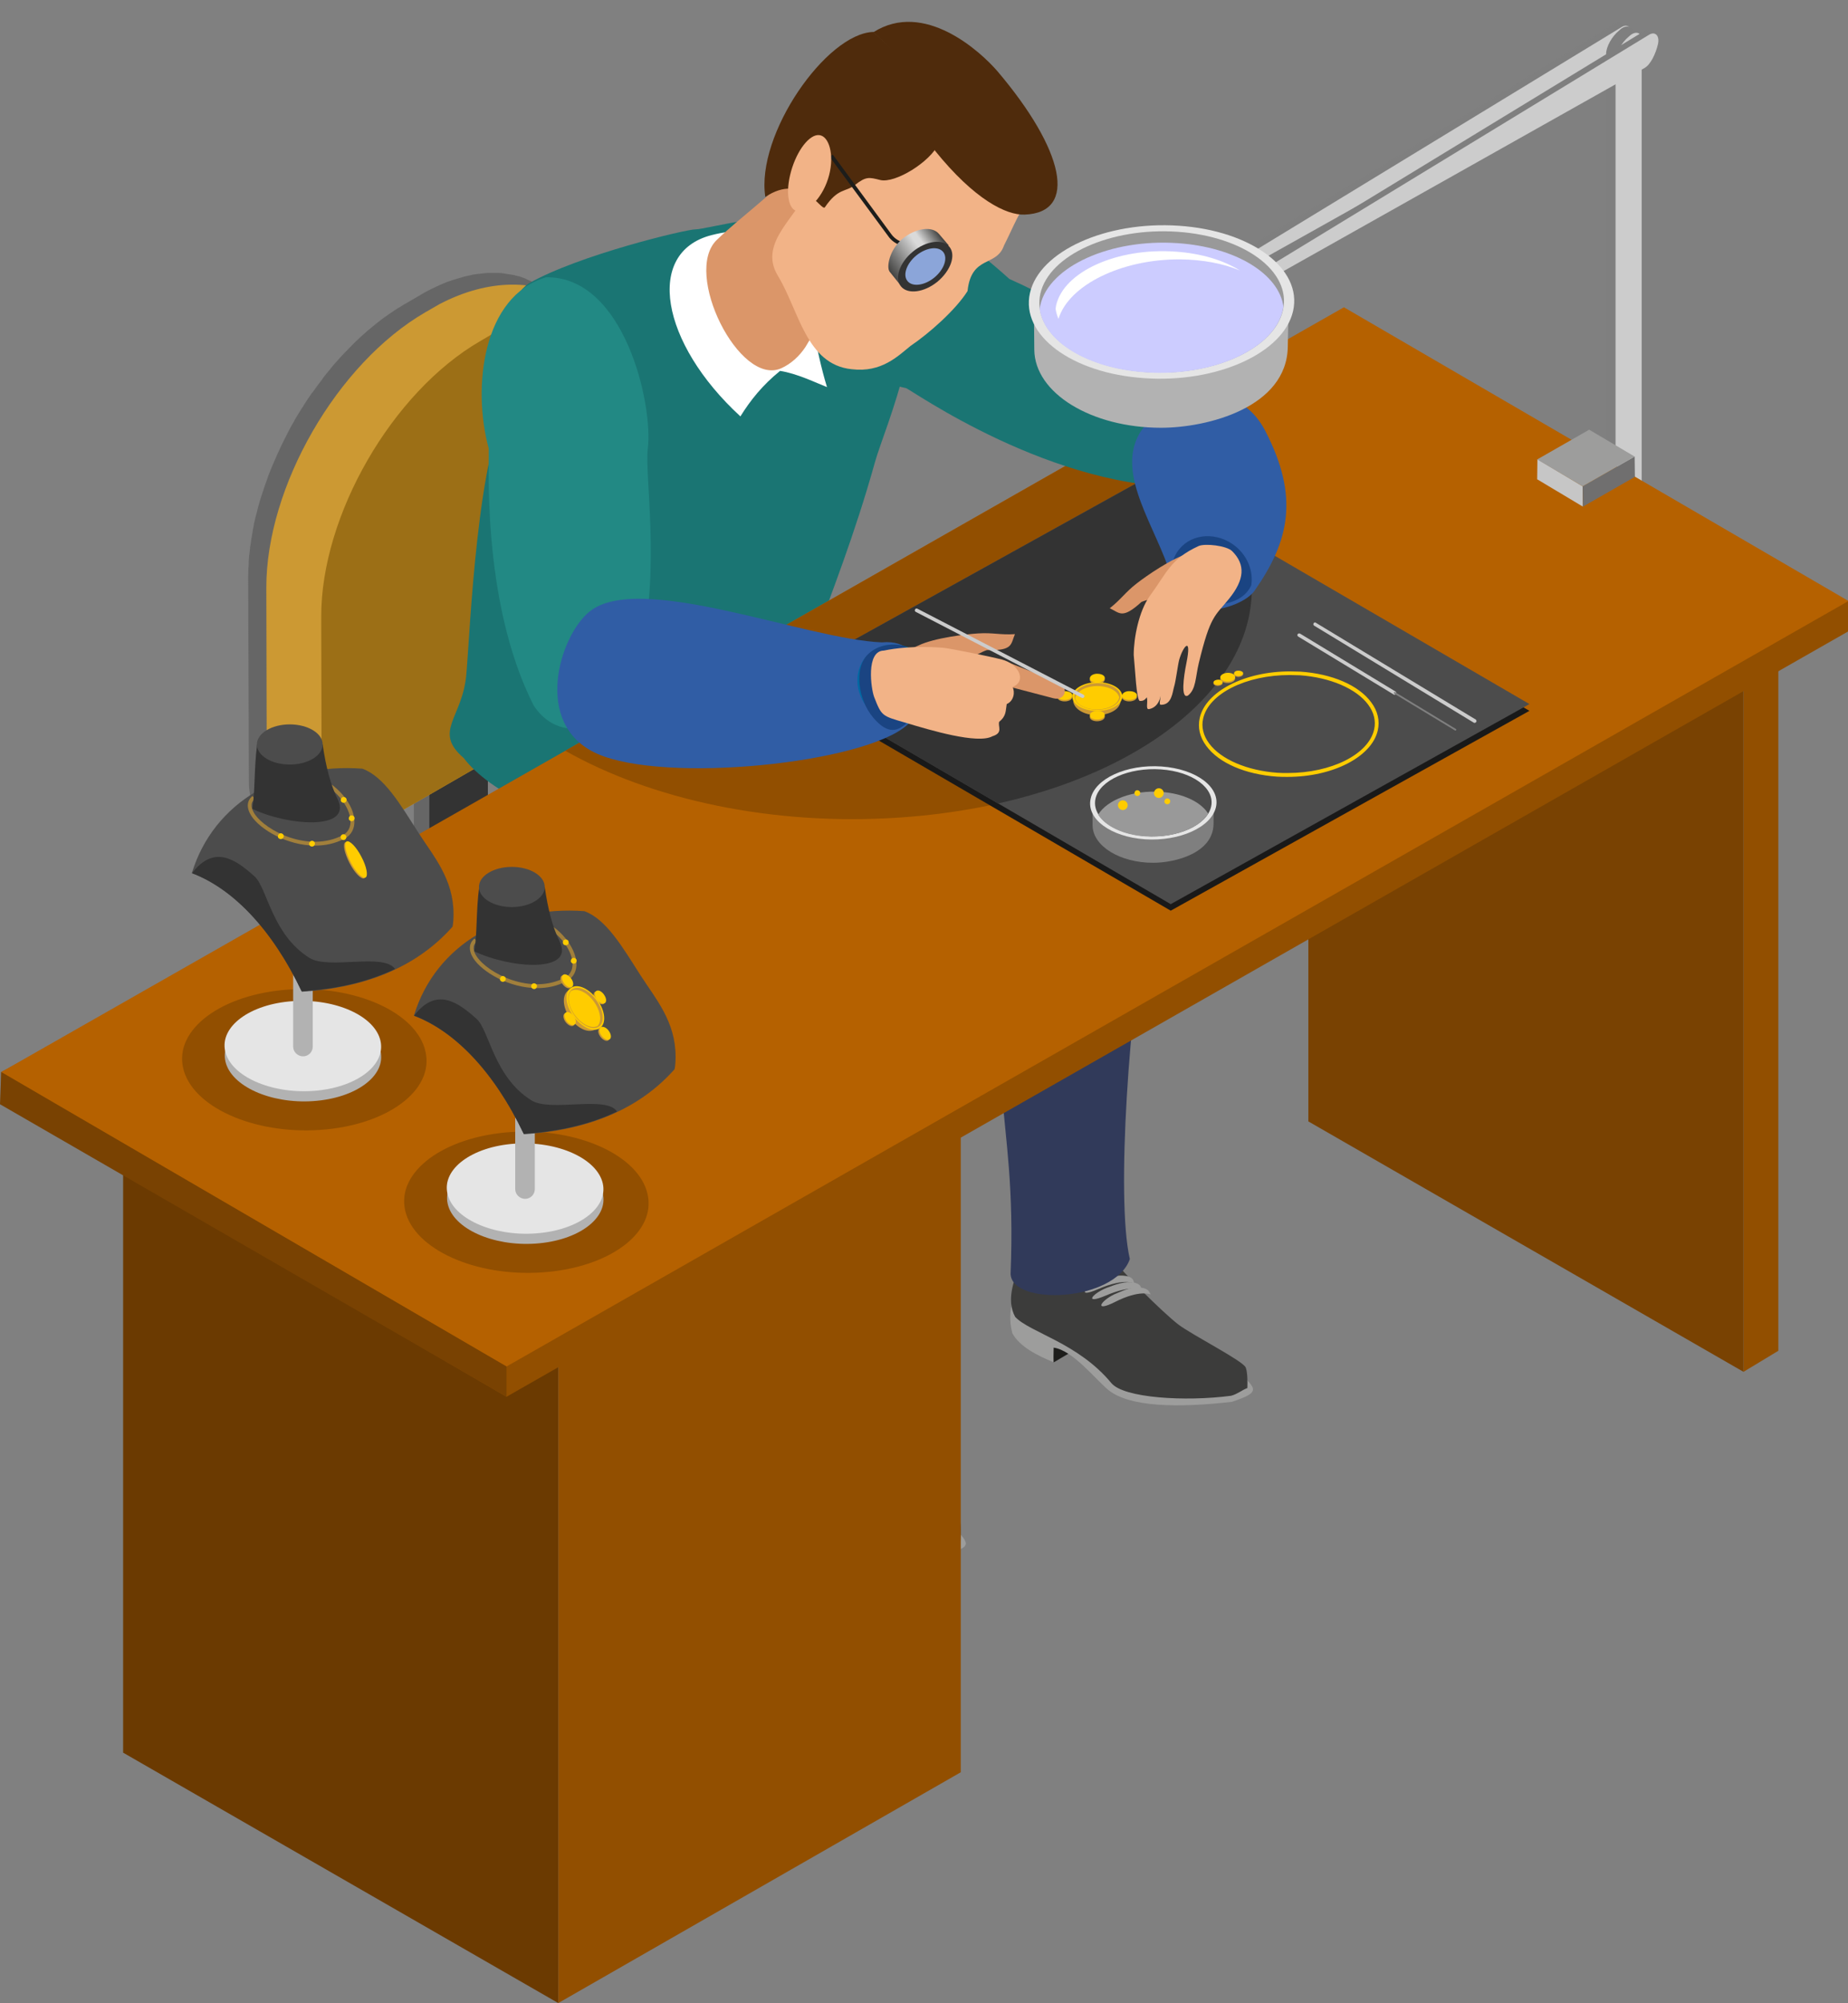 <?xml version="1.0" encoding="UTF-8"?><svg xmlns="http://www.w3.org/2000/svg" xmlns:xlink="http://www.w3.org/1999/xlink" height="82.8" preserveAspectRatio="xMidYMid meet" version="1.0" viewBox="0.0 -0.9 76.4 82.8" width="76.4" zoomAndPan="magnify"><rect x="0.0" y="-0.9" width="76.4" height="82.8" fill="#808080" stroke="none"/><g><g clip-rule="evenodd" fill-rule="evenodd"><g><path d="M17.11 22.65H19.53V35.76H17.11z" fill="#666"/></g><g><path d="M17.75 22.46H20.17V35.57H17.75z" fill="#333"/></g></g><g clip-rule="evenodd" fill-rule="evenodd"><g><g><path d="M43.56 55.41L45.88 54.04 43.47 53.74z" fill="#1D1D1B"/></g><g><path d="M43.38,51.11c0,0-2.05,1.07-1.53,3.09 c0.3,0.56,1.04,0.93,1.7,1.2l0.01-0.6c0.79,0.11,1.7,1.28,2.25,1.74c0.88,0.73,2.93,0.75,5.12,0.5c0.62-0.21,0.89-0.34,0.87-0.54 c-0.01-0.13-0.23-0.34-0.3-0.42c-0.13-0.28-2.31-1.81-3-2.11c-1.77-0.77-2.68-2.53-2.88-2.93c-0.2-0.4-0.85-1.63-0.85-1.63 S44.77,50.01,43.38,51.11z" fill="#9D9D9C"/></g><g><path d="M43.04,48.73c0.33,1.18-1.86,3.36-1.07,4.8 c0.61,0.65,2.6,1.07,3.98,2.74c0.51,0.61,3.04,0.77,4.94,0.52c0.25-0.06,0.48-0.25,0.68-0.32c0.01-0.28,0-0.68-0.07-0.85 c-0.12-0.28-2.18-1.32-2.79-1.78c-0.61-0.47-2.47-2.29-2.65-2.69C46,51,46.04,50.95,46.04,50.6c-0.06-0.38-0.05-1.04-0.03-1.53 C45.69,48.79,44.35,47.79,43.04,48.73z" fill="#3C3C3B"/></g><g fill="#9D9D9C"><path d="M45.4,52.38c1.12-0.48,1.49-0.23,1.49-0.23l0.01-0.01 c-0.02-0.03-0.03-0.07-0.04-0.1c-0.03-0.1-0.13-0.17-0.3-0.2c-0.17-0.03-0.35-0.03-0.55,0.03c-0.17,0.04-0.36,0.11-0.57,0.19 C44.83,52.31,44.51,52.77,45.4,52.38z"/><path d="M45.71,52.65c1.12-0.48,1.49-0.23,1.49-0.23l0.01-0.01 c-0.02-0.03-0.03-0.07-0.04-0.1c-0.03-0.1-0.13-0.17-0.3-0.2c-0.17-0.03-0.35-0.02-0.55,0.03c-0.17,0.04-0.36,0.11-0.57,0.19 C45.13,52.58,44.81,53.03,45.71,52.65z"/><path d="M46.08,52.92c1.04-0.53,1.48-0.32,1.48-0.32l0.01-0.01 c-0.02-0.03-0.05-0.07-0.06-0.1c-0.05-0.09-0.17-0.15-0.35-0.17c-0.18-0.02-0.36,0-0.55,0.06c-0.16,0.05-0.34,0.13-0.55,0.22 C45.47,52.89,45.24,53.34,46.08,52.92z"/></g></g><g><path d="M31.76 61.29L34.16 60.06 31.77 59.62z" fill="#1D1D1B"/></g><g><path d="M31.83,56.99c0,0-2.11,0.95-1.7,3c0.27,0.58,0.99,0.99,1.63,1.3 l0.04-0.6c0.78,0.16,1.63,1.38,2.15,1.87c0.83,0.78,2.89,0.92,5.08,0.8c0.64-0.18,0.91-0.29,0.9-0.48 c-0.01-0.13-0.21-0.35-0.28-0.44c-0.11-0.28-2.2-1.94-2.87-2.28c-1.72-0.87-2.53-2.68-2.7-3.09c-0.18-0.41-0.75-1.67-0.75-1.67 C33.32,55.38,33.29,55.97,31.83,56.99z" fill="#9D9D9C"/></g><g><path d="M31.63,54.59c0.26,1.2-2.05,3.25-1.35,4.73 c0.57,0.69,2.53,1.22,3.82,2.97c0.47,0.64,2.99,0.94,4.9,0.8c0.25-0.04,0.49-0.22,0.7-0.28c0.02-0.28,0.04-0.68-0.02-0.85 c-0.1-0.29-2.1-1.44-2.68-1.94c-0.59-0.5-2.34-2.43-2.49-2.84c-0.05-0.14-0.02-0.19,0-0.54c-0.04-0.38,0.01-1.04,0.06-1.53 C34.27,54.81,32.99,53.73,31.63,54.59z" fill="#3C3C3B"/></g><g fill="#9D9D9C"><path d="M33.77,58.38c1.14-0.41,1.5-0.15,1.5-0.15l0.01-0.01 c-0.01-0.04-0.03-0.07-0.03-0.11c-0.03-0.1-0.12-0.17-0.28-0.22c-0.16-0.04-0.35-0.05-0.55-0.01c-0.17,0.03-0.36,0.09-0.58,0.16 C33.2,58.28,32.86,58.71,33.77,58.38z"/><path d="M34.07,58.66c1.14-0.41,1.5-0.15,1.5-0.15l0.01-0.01 c-0.01-0.04-0.03-0.07-0.03-0.11c-0.03-0.1-0.12-0.17-0.28-0.22c-0.16-0.04-0.35-0.05-0.55-0.01c-0.17,0.03-0.36,0.09-0.58,0.16 C33.49,58.56,33.15,58.99,34.07,58.66z"/><path d="M34.42,58.95c1.07-0.47,1.5-0.23,1.5-0.23l0.01-0.01 c-0.02-0.03-0.04-0.07-0.06-0.1c-0.05-0.1-0.16-0.16-0.34-0.19c-0.18-0.03-0.36-0.02-0.56,0.03c-0.17,0.04-0.35,0.11-0.56,0.19 C33.82,58.89,33.56,59.33,34.42,58.95z"/></g><g><path d="M32.17,40.16c2.48-4.72,3.3-0.11,4.33,2.57 c-0.71,3.87-1.36,11.17-1.26,14.29c-0.78,2.41-5.23,1.25-4.95,0.09C30.39,51.41,27.94,46.91,32.17,40.16z" fill="#3B496D"/></g><g><path d="M42.4,37.35c2.2-4.86,3.86-3.18,5.04-0.56 c-0.72,3.82-1.32,11.8-0.73,14.35c-0.63,1.78-4.89,1.94-4.93,0.61C42.07,44.62,40.36,43.94,42.4,37.35z" fill="#313A5A"/></g></g><g clip-rule="evenodd" fill-rule="evenodd"><g><path d="M19.73,12.14c0.09-0.05,0.18-0.09,0.27-0.13l0.03-0.01 c0.1-0.05,0.2-0.09,0.3-0.13l0.06-0.03c0.1-0.04,0.19-0.07,0.28-0.1l0.03-0.01c0.09-0.03,0.18-0.06,0.27-0.08l0.04-0.01 c0.07-0.02,0.14-0.04,0.21-0.05l0.1-0.02c0.1-0.02,0.2-0.04,0.3-0.06l0.01,0c0.09-0.01,0.18-0.03,0.27-0.03l0.09,0 c0.06-0.01,0.13-0.01,0.19-0.01l0.08,0c0.07,0,0.13,0,0.19,0l0.07,0c0.08,0.01,0.17,0.01,0.25,0.02l0.05,0.01 c0.07,0.01,0.13,0.02,0.19,0.03l0.07,0.01c0.08,0.02,0.15,0.03,0.22,0.06l0.01,0c0.07,0.02,0.15,0.05,0.22,0.08l0.06,0.02 c0.06,0.02,0.12,0.05,0.18,0.08l0.04,0.02c0.07,0.04,0.15,0.07,0.22,0.12l-1.93-1.12l-0.04-0.02c-0.06-0.03-0.12-0.07-0.18-0.09 l-0.05-0.02l-0.1-0.05l-0.07-0.03l-0.06-0.02c-0.07-0.03-0.15-0.05-0.22-0.07l0,0l-0.02,0c-0.07-0.02-0.14-0.04-0.22-0.05 l-0.07-0.01l-0.07-0.01l-0.13-0.02l-0.05-0.01c-0.07-0.01-0.15-0.02-0.22-0.02l-0.02,0l-0.07,0c-0.07,0-0.13,0-0.19,0l-0.08,0 h-0.06l-0.13,0.01l-0.09,0.01c-0.09,0.01-0.18,0.02-0.26,0.03l-0.01,0v0c-0.1,0.01-0.2,0.03-0.3,0.06l-0.1,0.02 c-0.06,0.01-0.12,0.03-0.19,0.05l-0.03,0.01l-0.04,0.01c-0.09,0.03-0.18,0.05-0.27,0.08l-0.03,0.01c-0.1,0.03-0.19,0.07-0.29,0.1 l-0.06,0.03l-0.06,0.02c-0.08,0.03-0.16,0.07-0.24,0.11l-0.03,0.01c-0.09,0.04-0.18,0.09-0.27,0.13l-0.08,0.04 c-0.1,0.05-0.2,0.11-0.3,0.17l-0.58,0.34c-0.11,0.06-0.21,0.12-0.32,0.19l-0.1,0.06c-0.07,0.05-0.14,0.09-0.21,0.14l-0.12,0.08 c-0.07,0.05-0.13,0.1-0.2,0.14l-0.12,0.09c-0.06,0.05-0.13,0.1-0.19,0.15l-0.11,0.09c-0.07,0.06-0.15,0.12-0.22,0.18l-0.08,0.07 c-0.1,0.09-0.19,0.17-0.29,0.26l-0.06,0.06c-0.07,0.06-0.13,0.12-0.19,0.18l-0.03,0.03c-0.11,0.11-0.22,0.23-0.34,0.35l-0.02,0.02 c-0.11,0.11-0.21,0.23-0.31,0.34l-0.03,0.03l-0.12,0.14c-0.04,0.05-0.08,0.1-0.12,0.15c-0.05,0.06-0.1,0.12-0.15,0.18 c-0.04,0.05-0.08,0.1-0.12,0.15l-0.02,0.03l-0.03,0.05c-0.13,0.16-0.25,0.33-0.37,0.5l-0.04,0.05l-0.02,0.02 c-0.11,0.16-0.23,0.33-0.33,0.5l-0.03,0.05l-0.05,0.07c-0.09,0.14-0.17,0.28-0.26,0.42l-0.04,0.07l-0.01,0.03 c-0.1,0.16-0.19,0.33-0.27,0.49l-0.02,0.04l-0.04,0.08c-0.07,0.13-0.13,0.26-0.2,0.4l-0.04,0.08l-0.02,0.05 c-0.08,0.17-0.16,0.34-0.23,0.51l-0.01,0.02l-0.02,0.05c-0.07,0.15-0.13,0.31-0.19,0.46l-0.03,0.07l-0.04,0.12l-0.04,0.12 c-0.04,0.1-0.08,0.21-0.11,0.31L10.9,19.3l0,0.02c-0.04,0.12-0.08,0.24-0.12,0.36l-0.03,0.1c-0.02,0.07-0.04,0.14-0.06,0.21 l-0.02,0.07c-0.01,0.06-0.03,0.11-0.04,0.17c-0.02,0.07-0.04,0.15-0.06,0.22c-0.01,0.06-0.03,0.11-0.04,0.17l-0.03,0.12 l-0.01,0.09c-0.02,0.09-0.04,0.17-0.05,0.26c-0.01,0.06-0.02,0.12-0.03,0.18c-0.02,0.09-0.03,0.18-0.04,0.27l-0.02,0.12 l-0.01,0.05l-0.01,0.12c-0.01,0.09-0.02,0.17-0.03,0.25l-0.01,0.13c-0.01,0.09-0.01,0.17-0.01,0.26l-0.01,0.11 c0,0.12-0.01,0.24-0.01,0.36l0.03,8.49c0,0.71,0.25,1.21,0.66,1.44L12.87,34c-0.41-0.24-0.65-0.73-0.66-1.44l-0.02-8.49 c0-0.12,0-0.24,0.01-0.36l0.01-0.11c0-0.09,0.01-0.17,0.01-0.26l0.01-0.13c0.01-0.08,0.02-0.17,0.03-0.25l0.01-0.12 c0.01-0.06,0.02-0.12,0.03-0.18c0.01-0.09,0.03-0.18,0.04-0.27c0.01-0.06,0.02-0.12,0.03-0.18c0.02-0.08,0.03-0.17,0.05-0.26 c0.01-0.07,0.03-0.14,0.05-0.21c0.01-0.06,0.03-0.11,0.04-0.17c0.02-0.08,0.04-0.15,0.06-0.23c0.01-0.06,0.03-0.11,0.04-0.17 c0.02-0.09,0.05-0.18,0.08-0.27l0.03-0.1c0.04-0.13,0.08-0.25,0.12-0.38l0.02-0.06c0.04-0.1,0.07-0.21,0.11-0.31l0.04-0.12 c0.02-0.07,0.05-0.13,0.07-0.19c0.06-0.16,0.12-0.31,0.19-0.46l0.03-0.07c0.07-0.17,0.15-0.34,0.23-0.51l0.06-0.13 c0.07-0.13,0.13-0.26,0.2-0.4l0.06-0.12c0.09-0.16,0.18-0.33,0.27-0.49l0.05-0.09c0.08-0.14,0.17-0.28,0.26-0.42l0.07-0.12 c0.11-0.17,0.22-0.34,0.33-0.5l0.05-0.07c0.12-0.17,0.24-0.33,0.37-0.5l0.06-0.08c0.04-0.05,0.08-0.1,0.12-0.15 c0.05-0.06,0.1-0.13,0.15-0.19c0.04-0.05,0.08-0.1,0.12-0.15c0.05-0.06,0.1-0.12,0.15-0.17c0.11-0.12,0.21-0.23,0.31-0.34 l0.02-0.02c0.11-0.12,0.22-0.23,0.34-0.35c0.07-0.07,0.15-0.14,0.22-0.21l0.06-0.06c0.1-0.09,0.19-0.18,0.29-0.26l0.08-0.07 c0.07-0.06,0.14-0.12,0.22-0.18l0.11-0.09c0.06-0.05,0.13-0.1,0.19-0.15l0.12-0.09c0.07-0.05,0.13-0.1,0.2-0.14l0.12-0.08 c0.07-0.05,0.14-0.1,0.21-0.14l0.1-0.07c0.11-0.07,0.21-0.13,0.32-0.19l0.58-0.34c0.1-0.06,0.2-0.11,0.3-0.17L19.73,12.14z" fill="#666"/></g><g><path d="M18.17,11.67c4.14-2.16,7.78,0.26,7.79,4.45l0.02,8.49 c0,1.42-1,3.16-2.24,3.88l-9.28,5.36c-1.24,0.72-3.43-0.54-3.43-1.96l-0.02-8.49c-0.01-4.19,2.93-9.28,6.57-11.39L18.17,11.67z" fill="#C93"/></g><g><path d="M24.32,12.07c1.02,0.75,1.64,2.14,1.64,4.05l0.02,8.49 c0,1.42-1,3.16-2.24,3.88l-9.28,5.36c-0.31,0.18-0.61,0.28-0.89,0.3c-0.17-0.27-0.27-0.63-0.27-1.07l-0.02-8.49 c-0.01-4.19,2.93-9.28,6.57-11.39l0.58-0.34C21.89,12.03,23.23,11.79,24.32,12.07z" fill="#9C6F16"/></g></g><g clip-rule="evenodd" fill-rule="evenodd"><g><path d="M50.11,10.86L50.11,10.86c-0.09,0.37,0.33-0.3,0.59-0.45 l15.89-8.96c0.26-0.15,0.46-0.6,0.55-0.97v0c0.09-0.37-0.12-0.56-0.37-0.4L50.66,9.9C50.41,10.05,50.16,10.49,50.11,10.86z" fill="#7F7F7F"/></g><g><path d="M50.38,10.99L50.38,10.99c-0.09,0.37,0.27-0.32,0.53-0.46 l15.95-8.94c0.26-0.15,0.46-0.6,0.55-0.97v0c0.09-0.37-0.12-0.56-0.37-0.4l-16.1,9.81C50.68,10.18,50.43,10.61,50.38,10.99z" fill="#CCC"/></g></g><g><path clip-rule="evenodd" d="M66.94,0.36L66.94,0.36c0.27-0.27,0.54-0.19,0.54,0.11v18.85 c0,0.3-0.27,0.7-0.54,0.97l0,0c-0.27,0.27-0.54,0.19-0.54-0.11V1.33C66.4,1.03,66.64,0.6,66.94,0.36z" fill="#7F7F7F" fill-rule="evenodd"/></g><g><path clip-rule="evenodd" d="M67.33,0.62L67.33,0.62c0.27-0.27,0.54-0.19,0.54,0.11v18.85 c0,0.3-0.27,0.7-0.54,0.97l0,0c-0.27,0.27-0.54,0.19-0.54-0.11V1.59C66.8,1.29,67.04,0.86,67.33,0.62z" fill="#CCC" fill-rule="evenodd"/></g><g><path clip-rule="evenodd" d="M28.75,8.58c-0.34-0.01-4.82,1.05-6.9,2.24 c-1.45,1.01-0.64,4.28-0.72,4.68c-1.41,2.19-1.69,9.64-1.85,11.46c-0.15,1.82-1.4,2.36-0.11,3.47c2.16,2.85,11.06,5.1,13.03,1.18 c0.12-3.78,2.28-7.35,3.97-13.4c0.4-1.46,2.63-6.26,0.91-8.74c-0.44-0.63-1.49-1.23-2.18-1.36C32.44,7.64,29.17,8.59,28.75,8.58z" fill="#1A7573" fill-rule="evenodd"/></g><g clip-rule="evenodd" fill-rule="evenodd"><g><path d="M73.52 26.81L72.08 27.57 72.08 55.8 73.52 54.93z" fill="#924F00"/></g><g><path d="M54.09 17.22L72.08 27.57 72.08 55.8 54.09 45.45z" fill="#794202"/></g><g><path d="M39.72 44.23L23.08 53.65 23.08 81.89 39.72 72.35z" fill="#924F00"/></g><g><path d="M5.09 43.31L23.08 53.65 23.08 81.89 5.09 71.54z" fill="#6B3A01"/></g><g><path d="M76.42 25.19L20.94 56.83 0.05 44.66 0.05 43.41 46.14 18.55 76.42 23.94z" fill="#924F00"/></g><g><path d="M76.42 23.94L20.94 55.58 0.05 43.41 55.56 11.8z" fill="#B56100"/></g><g><path d="M0.05 43.41L20.94 55.58 20.94 56.83 0 44.74z" fill="#794202"/></g></g><g><path clip-rule="evenodd" d="M22.58,10.56c-2.63,0.77-3.06,4.55-2.38,7.06 c0.06,0.13-0.38,6.25,1.87,10.65c1.43,2.16,4.63,0.32,4.44-2.26c0.78-3.51,0.14-7.27,0.27-8.35 C27.01,15.83,25.82,10.52,22.58,10.56z" fill="#228984" fill-rule="evenodd"/></g><g><path clip-rule="evenodd" d="M51.25,11.2L51.25,11.2c-0.09,0.37,0.1-0.08,0.36-0.22L67.72,1.8 c0.26-0.15,0.46-0.6,0.55-0.97v0c0.09-0.37-0.12-0.56-0.37-0.4l-16.1,9.81C51.54,10.39,51.29,10.83,51.25,11.2z" fill="#7F7F7F" fill-rule="evenodd"/></g><g><path clip-rule="evenodd" d="M51.52,11.32L51.52,11.32c-0.09,0.37,0.29-0.3,0.54-0.45 l15.93-8.96c0.26-0.15,0.46-0.6,0.55-0.97v0c0.09-0.37-0.12-0.56-0.37-0.4l-16.1,9.81C51.81,10.51,51.56,10.95,51.52,11.32z" fill="#CCC" fill-rule="evenodd"/></g><g clip-rule="evenodd" fill-rule="evenodd"><g><path d="M65.44 20.04L65.43 19.2 63.56 18.08 63.55 18.91z" fill="#C6C6C6"/></g><g><path d="M67.58 17.97L67.59 18.81 65.44 20.04 65.43 19.2z" fill="#706F6F"/></g><g><path d="M67.58 17.97L65.7 16.86 63.55 18.09 65.43 19.2z" fill="#9D9D9C"/></g></g><g><path clip-rule="evenodd" d="M11.93,40c-2.77,0.19-4.72,1.64-4.36,3.24 c0.36,1.6,2.9,2.75,5.67,2.56c2.77-0.19,4.72-1.64,4.35-3.24C17.23,40.95,14.69,39.81,11.93,40z" fill="#924F00" fill-rule="evenodd"/></g><g><g clip-rule="evenodd" fill-rule="evenodd"><g><path d="M12.11,40.9c-1.77,0.12-3.02,1.05-2.79,2.07 c0.23,1.02,1.86,1.76,3.63,1.64c1.77-0.12,3.02-1.05,2.78-2.07C15.51,41.52,13.88,40.78,12.11,40.9z" fill="#B2B2B2"/></g><g><path d="M12.1,40.48c-1.77,0.12-3.02,1.05-2.79,2.07 c0.23,1.02,1.86,1.76,3.63,1.64c1.77-0.12,3.02-1.05,2.79-2.07C15.5,41.09,13.87,40.36,12.1,40.48z" fill="#E5E5E5"/></g></g><g><path clip-rule="evenodd" d="M12.53,42.76L12.53,42.76c-0.22,0-0.41-0.18-0.41-0.4v-6.04 c0-0.22,0.18-0.4,0.41-0.4l0,0c0.22,0,0.4,0.18,0.4,0.4v6.04C12.93,42.58,12.75,42.76,12.53,42.76z" fill="#B2B2B2" fill-rule="evenodd"/></g><g><path clip-rule="evenodd" d="M7.93,35.19c0.91-2.98,3.8-4.56,7.05-4.32 c0.9,0.33,1.56,1.46,2.32,2.65c0.63,0.98,1.45,1.91,1.45,3.36c0,0.19-0.01,0.36-0.04,0.52c-1.47,1.66-3.58,2.52-6.23,2.69 C11.24,37.47,9.6,35.81,7.93,35.19z" fill="#4C4C4C" fill-rule="evenodd"/></g><g><path clip-rule="evenodd" d="M12.79,38.69c0.8,0.5,3.08-0.22,3.54,0.46 c-1.11,0.53-2.4,0.83-3.86,0.92c-1.24-2.6-2.87-4.25-4.53-4.88c0.92-1.21,1.82-0.55,2.58,0.13 C11.05,35.79,11.23,37.71,12.79,38.69z" fill="#333" fill-rule="evenodd"/></g><g clip-rule="evenodd" fill-rule="evenodd"><g><path d="M14.28,33.91c0.12-0.06,0.4,0.22,0.61,0.63 c0.22,0.41,0.29,0.8,0.17,0.86c-0.12,0.06-0.4-0.22-0.61-0.63C14.24,34.36,14.16,33.98,14.28,33.91z" fill="#C93"/></g><g><path d="M14.33,33.88c0.12-0.06,0.4,0.22,0.61,0.63 c0.22,0.41,0.29,0.8,0.17,0.86c-0.12,0.06-0.4-0.22-0.61-0.63C14.29,34.33,14.21,33.95,14.33,33.88z" fill="#FC0"/></g></g><g><path d="M13.03,34.05c-1.16,0-2.28-0.67-2.64-1.23c-0.21-0.33-0.19-0.63,0.05-0.82l0.1,0.12 c-0.23,0.18-0.13,0.43-0.02,0.61c0.47,0.72,2.25,1.62,3.65,0.89c0.28-0.15,0.33-0.41,0.32-0.61c-0.03-0.56-0.59-1.36-1.57-1.73 l0.06-0.15c1.04,0.39,1.64,1.26,1.67,1.87c0.02,0.34-0.12,0.61-0.4,0.76C13.85,33.97,13.44,34.05,13.03,34.05z" fill="#A17F3B"/></g><g><path clip-rule="evenodd" d="M10.63,29.87c-0.13,0.97-0.08,1.97-0.2,2.66 c1.48,0.71,4.13,0.9,3.54-0.38c-0.3-0.59-0.5-1.37-0.63-2.28C12.43,29.87,11.53,29.87,10.63,29.87z" fill="#333" fill-rule="evenodd"/></g><g><path clip-rule="evenodd" d="M11.98,29.04c-0.75,0-1.36,0.37-1.36,0.83 c0,0.46,0.61,0.83,1.36,0.83c0.75,0,1.36-0.37,1.36-0.83C13.34,29.41,12.73,29.04,11.98,29.04z" fill="#4C4C4C" fill-rule="evenodd"/></g><g><path clip-rule="evenodd" d="M14.2,33.82c0.07,0,0.12-0.06,0.12-0.12 c0-0.07-0.06-0.12-0.12-0.12c-0.07,0-0.12,0.06-0.12,0.12C14.08,33.76,14.13,33.82,14.2,33.82z" fill="#FC0" fill-rule="evenodd"/></g><g><path clip-rule="evenodd" d="M14.54,33.04c0.07,0,0.12-0.06,0.12-0.12 c0-0.07-0.06-0.12-0.12-0.12c-0.07,0-0.12,0.06-0.12,0.12C14.41,32.98,14.47,33.04,14.54,33.04z" fill="#FC0" fill-rule="evenodd"/></g><g><path clip-rule="evenodd" d="M12.9,34.09c0.07,0,0.12-0.06,0.12-0.12 c0-0.07-0.06-0.12-0.12-0.12s-0.12,0.06-0.12,0.12C12.78,34.04,12.83,34.09,12.9,34.09z" fill="#FC0" fill-rule="evenodd"/></g><g><path clip-rule="evenodd" d="M11.61,33.78c0.07,0,0.12-0.06,0.12-0.12 c0-0.07-0.06-0.12-0.12-0.12c-0.07,0-0.12,0.06-0.12,0.12C11.48,33.73,11.54,33.78,11.61,33.78z" fill="#FC0" fill-rule="evenodd"/></g><g><path clip-rule="evenodd" d="M14.21,32.28c0.07,0,0.12-0.06,0.12-0.12 c0-0.07-0.06-0.12-0.12-0.12c-0.07,0-0.12,0.06-0.12,0.12C14.08,32.23,14.14,32.28,14.21,32.28z" fill="#FC0" fill-rule="evenodd"/></g></g><g><g><path clip-rule="evenodd" d="M21.11,45.89c-2.77,0.19-4.72,1.64-4.36,3.24 c0.36,1.6,2.9,2.75,5.67,2.56c2.77-0.19,4.72-1.64,4.35-3.24C26.41,46.85,23.87,45.7,21.11,45.89z" fill="#924F00" fill-rule="evenodd"/></g><g clip-rule="evenodd" fill-rule="evenodd"><g><path d="M21.3,46.79c-1.77,0.12-3.02,1.05-2.79,2.07 c0.23,1.02,1.86,1.76,3.63,1.64c1.77-0.12,3.02-1.05,2.78-2.07C24.69,47.41,23.06,46.67,21.3,46.79z" fill="#B2B2B2"/></g><g><path d="M21.28,46.37c-1.77,0.12-3.02,1.05-2.78,2.07 c0.23,1.02,1.86,1.76,3.63,1.64c1.77-0.12,3.02-1.05,2.79-2.07C24.68,46.98,23.05,46.25,21.28,46.37z" fill="#E5E5E5"/></g></g><g><path clip-rule="evenodd" d="M21.71,48.65L21.71,48.65c-0.22,0-0.41-0.18-0.41-0.4v-6.04 c0-0.22,0.18-0.4,0.41-0.4l0,0c0.22,0,0.4,0.18,0.4,0.4v6.04C22.11,48.47,21.93,48.65,21.71,48.65z" fill="#B2B2B2" fill-rule="evenodd"/></g><g><path clip-rule="evenodd" d="M17.11,41.08c0.91-2.98,3.8-4.56,7.05-4.32 c0.9,0.33,1.56,1.46,2.32,2.65c0.63,0.98,1.45,1.91,1.45,3.36c0,0.19-0.01,0.36-0.04,0.52c-1.47,1.66-3.58,2.52-6.23,2.69 C20.42,43.36,18.78,41.71,17.11,41.08z" fill="#4C4C4C" fill-rule="evenodd"/></g><g><path clip-rule="evenodd" d="M21.97,44.58c0.8,0.5,3.08-0.22,3.54,0.46 c-1.11,0.53-2.4,0.83-3.86,0.92c-1.24-2.6-2.87-4.25-4.53-4.88c0.92-1.21,1.82-0.55,2.58,0.13 C20.23,41.68,20.41,43.61,21.97,44.58z" fill="#333" fill-rule="evenodd"/></g><g><path d="M22.21,39.94c-1.16,0-2.28-0.67-2.64-1.23c-0.21-0.33-0.19-0.63,0.05-0.82l0.1,0.12 c-0.23,0.18-0.13,0.44-0.02,0.61c0.47,0.72,2.25,1.62,3.65,0.89c0.28-0.15,0.33-0.41,0.32-0.61c-0.03-0.56-0.59-1.36-1.57-1.73 l0.06-0.15c1.04,0.39,1.63,1.26,1.67,1.87c0.02,0.34-0.12,0.61-0.4,0.76C23.03,39.86,22.62,39.94,22.21,39.94z" fill="#A17F3B"/></g><g><path clip-rule="evenodd" d="M19.81,35.76c-0.13,0.97-0.08,1.97-0.2,2.66 c1.48,0.71,4.13,0.9,3.54-0.38c-0.3-0.59-0.5-1.37-0.63-2.28C21.61,35.76,20.71,35.76,19.81,35.76z" fill="#333" fill-rule="evenodd"/></g><g><path clip-rule="evenodd" d="M21.16,34.93c-0.75,0-1.36,0.37-1.36,0.83 c0,0.46,0.61,0.83,1.36,0.83s1.36-0.37,1.36-0.83C22.52,35.3,21.91,34.93,21.16,34.93z" fill="#4C4C4C" fill-rule="evenodd"/></g><g><path clip-rule="evenodd" d="M23.38,39.71c0.07,0,0.12-0.06,0.12-0.12 c0-0.07-0.06-0.12-0.12-0.12c-0.07,0-0.12,0.06-0.12,0.12C23.26,39.65,23.31,39.71,23.38,39.71z" fill="#FC0" fill-rule="evenodd"/></g><g><path clip-rule="evenodd" d="M23.72,38.93c0.07,0,0.12-0.06,0.12-0.12 c0-0.07-0.06-0.12-0.12-0.12c-0.07,0-0.12,0.06-0.12,0.12C23.59,38.87,23.65,38.93,23.72,38.93z" fill="#FC0" fill-rule="evenodd"/></g><g><path clip-rule="evenodd" d="M22.08,39.98c0.07,0,0.12-0.06,0.12-0.12 c0-0.07-0.06-0.12-0.12-0.12c-0.07,0-0.12,0.06-0.12,0.12C21.96,39.93,22.02,39.98,22.08,39.98z" fill="#FC0" fill-rule="evenodd"/></g><g><path clip-rule="evenodd" d="M20.79,39.68c0.07,0,0.12-0.06,0.12-0.12 c0-0.07-0.06-0.12-0.12-0.12c-0.07,0-0.12,0.06-0.12,0.12C20.66,39.62,20.72,39.68,20.79,39.68z" fill="#FC0" fill-rule="evenodd"/></g><g><circle clip-rule="evenodd" cx="23.39" cy="38.05" fill="#FC0" fill-rule="evenodd" r=".12"/></g><g clip-rule="evenodd" fill-rule="evenodd"><g><g><path d="M24.94,40.27c0.09,0.14,0.09,0.29,0,0.33 c-0.09,0.04-0.24-0.05-0.33-0.19c-0.09-0.14-0.09-0.29,0.01-0.33C24.7,40.05,24.85,40.13,24.94,40.27z" fill="#C93"/></g><g><path d="M24.99,40.24c0.09,0.14,0.09,0.29,0,0.33 c-0.09,0.04-0.24-0.04-0.33-0.19c-0.09-0.14-0.09-0.29,0.01-0.33C24.76,40.01,24.9,40.09,24.99,40.24z" fill="#FC0"/></g></g><g><g><path d="M24.81,41.53c0.25-0.18,0.07-0.64-0.22-1.05 c-0.16-0.22-0.79-0.66-0.94-0.56l-0.16,0.12c-0.27,0.2-0.23,0.71,0.08,1.15c0.21,0.29,0.7,0.7,1.09,0.43L24.81,41.53z" fill="#C93"/></g><g><path d="M24.76,40.52c0.3,0.48,0.29,0.97-0.02,1.11 c-0.31,0.13-0.8-0.15-1.1-0.63c-0.3-0.48-0.29-0.97,0.02-1.1C23.97,39.75,24.46,40.04,24.76,40.52z" fill="#FC0"/></g><g><path d="M24.72,40.54c0.27,0.44,0.27,0.9-0.02,1.02 c-0.28,0.12-0.74-0.14-1.01-0.58c-0.27-0.44-0.27-0.9,0.02-1.02C23.99,39.83,24.44,40.09,24.72,40.54z" fill="#C93"/></g><g><path d="M24.62,40.6c0.23,0.37,0.25,0.75,0.08,0.91 c-0.01,0-0.02,0.01-0.03,0.01c-0.27,0.11-0.7-0.13-0.97-0.56c-0.23-0.37-0.25-0.75-0.08-0.91c0.01,0,0.02-0.01,0.03-0.01 C23.93,39.93,24.36,40.17,24.62,40.6z" fill="#FC0"/></g></g><g><g><path d="M23.69,41.17c0.09,0.14,0.09,0.29,0,0.33 c-0.09,0.04-0.24-0.05-0.33-0.19c-0.09-0.14-0.09-0.29,0-0.33C23.45,40.94,23.6,41.03,23.69,41.17z" fill="#C93"/></g><g><path d="M23.74,41.13c0.09,0.14,0.09,0.29-0.01,0.33 c-0.09,0.04-0.24-0.04-0.33-0.19c-0.09-0.14-0.09-0.29,0.01-0.33C23.51,40.9,23.65,40.99,23.74,41.13z" fill="#FC0"/></g></g><g><g><path d="M25.13,41.78c0.09,0.14,0.09,0.29,0,0.33 c-0.09,0.04-0.24-0.05-0.33-0.19c-0.09-0.14-0.09-0.29,0-0.33C24.9,41.55,25.05,41.63,25.13,41.78z" fill="#C93"/></g><g><path d="M25.19,41.74c0.09,0.14,0.09,0.29-0.01,0.33 c-0.09,0.04-0.24-0.05-0.33-0.19c-0.09-0.14-0.09-0.29,0-0.33C24.95,41.51,25.1,41.59,25.19,41.74z" fill="#FC0"/></g></g><g><g><path d="M23.57,39.61c0.09,0.14,0.09,0.29,0,0.33 c-0.09,0.04-0.24-0.05-0.33-0.19c-0.09-0.14-0.09-0.29,0-0.33C23.34,39.38,23.49,39.46,23.57,39.61z" fill="#C93"/></g><g><path d="M23.63,39.57c0.09,0.14,0.09,0.29,0,0.33 c-0.09,0.04-0.24-0.04-0.33-0.19c-0.09-0.14-0.09-0.29,0-0.33C23.39,39.34,23.54,39.43,23.63,39.57z" fill="#FC0"/></g></g></g></g><g><path clip-rule="evenodd" d="M23.37,30.13c3.54,2.01,8.56,3.12,13.83,2.76 c9.16-0.62,15.61-5.42,14.41-10.72c-0.49-2.15-2.16-4.05-4.58-5.51L23.37,30.13z" fill="#924F00" fill-rule="evenodd"/></g><g clip-rule="evenodd" fill="#924F00" fill-rule="evenodd"><path d="M40.92,32.38c7.11-1.49,11.72-5.67,10.69-10.22 c-0.04-0.18-0.09-0.36-0.15-0.54l-4.19-2.44l-14.86,8.24L40.92,32.38z"/><path d="M41.26,32.31c6.92-1.55,11.36-5.67,10.35-10.14 c-0.07-0.3-0.16-0.6-0.27-0.89l-4.06-2.37l-14.86,8.24L41.26,32.31z"/></g><g><path clip-rule="evenodd" d="M34.77,10.3c-1.82,2.43,0.14,4.31,2.68,4.84 c0.13,0,6.09,4.29,11.96,4.09c2.96,0.34,1.77-3.1,0.65-3.89c-0.87-0.61-5.5-3.45-8.33-4.71C38.49,7.72,36.02,6.63,34.77,10.3z" fill="#1A7573" fill-rule="evenodd"/></g><g><path clip-rule="evenodd" d="M29.41,8.82c-2.76,0.71-2.1,4.46,1.2,7.49 c0.41-0.66,0.91-1.29,1.64-1.88c0.71,0.11,1.48,0.49,1.94,0.67C33.2,11.91,33.48,7.77,29.41,8.82z" fill="#FFF" fill-rule="evenodd"/></g><g><path clip-rule="evenodd" d="M32.87,6.1c-0.92,1.02-2.25,1.97-3.23,2.91 c-1.43,1.36,0.93,6.09,2.66,5.31c0.4-0.18,0.75-0.5,1-0.88c0.33-0.53,0.69-1.2,0.93-1.79c0.27-0.65-0.77-1.44-0.3-1.96L32.87,6.1z" fill="#DB9669" fill-rule="evenodd"/></g><g><path clip-rule="evenodd" d="M42.68,7.15c-0.53,0.61-0.8,1.37-1.17,2.09 c-0.31,0.91-1.35,0.39-1.51,1.89c-0.49,0.78-1.59,1.75-2.36,2.27c-0.52,0.42-1.2,1.11-2.43,0.96c-1.88-0.19-2.18-2.43-3.05-3.86 c-0.86-1.42,0.91-2.49,1.36-3.8c0.81-2.37,2.93-4.77,5.58-3.91c1.18,0.38,2.8,1.42,3.43,2.52C42.75,5.7,43.23,6.54,42.68,7.15z" fill="#F2B387" fill-rule="evenodd"/></g><g><path clip-rule="evenodd" d="M36.39,6.54c-0.47-0.12-0.59-0.15-1.05,0.21 c-0.39,0.3-0.69,0.11-1.24,0.92c-0.16,0.17-0.92-1.46-2.46-0.43c-0.4-2.58,2.53-6.77,4.47-6.82c2.1,2,2.87,2.66,2.7,4.61 C38.46,5.8,37,6.69,36.39,6.54z" fill="#4F2B0C" fill-rule="evenodd"/></g><g><path clip-rule="evenodd" d="M41.25,2.06c2.73,3.22,3.34,5.83,1.11,5.91 C41.61,8,40.29,7.36,38.64,5.31c0.15-1.55-0.21-2.67-2.53-4.88C38.21-0.9,40.54,1.23,41.25,2.06z" fill="#4F2B0C" fill-rule="evenodd"/></g><g><path d="M37.3,9.27c-0.26-0.09-0.45-0.22-0.58-0.41L34.3,5.58l0.13-0.09l2.42,3.29c0.15,0.21,0.36,0.3,0.51,0.35 L37.3,9.27z" fill="#1D1D1B"/></g><g><path clip-rule="evenodd" d="M32.75,6.03c-0.28,0.86-0.21,1.66,0.17,1.79 c0.38,0.12,1.03-0.45,1.31-1.32c0.28-0.86,0.09-1.68-0.29-1.8C33.56,4.57,33.03,5.17,32.75,6.03z" fill="#F2B387" fill-rule="evenodd"/></g><linearGradient gradientUnits="userSpaceOnUse" id="a" x1="39.157" x2="36.564" xlink:actuate="onLoad" xlink:show="other" xlink:type="simple" xmlns:xlink="http://www.w3.org/1999/xlink" y1="8.889" y2="10.704"><stop offset="0" stop-color="#1d1d1b"/><stop offset=".31" stop-color="#dadada"/><stop offset=".38" stop-color="#dadada"/><stop offset="1" stop-color="#1d1d1b"/></linearGradient><path clip-rule="evenodd" d="M38.57,10.5c-0.45,0.37-0.98,0.5-1.31,0.35l-0.04,0.03 l-0.44-0.55c-0.14-0.18-0.02-0.9,0.53-1.36c0.55-0.45,1.23-0.54,1.51-0.2l0.4,0.47l-0.04,0.04C39.25,9.64,39.02,10.14,38.57,10.5z" fill="url(#a)" fill-rule="evenodd"/><g><path clip-rule="evenodd" d="M38.76,10.74c-0.55,0.45-1.23,0.54-1.51,0.2 c-0.28-0.34-0.06-0.99,0.49-1.44c0.55-0.45,1.23-0.54,1.51-0.2C39.53,9.64,39.31,10.28,38.76,10.74z" fill="#333" fill-rule="evenodd"/></g><g><path clip-rule="evenodd" d="M38.63,10.57c-0.4,0.33-0.9,0.4-1.11,0.15 c-0.21-0.25-0.04-0.73,0.36-1.06c0.41-0.33,0.9-0.4,1.11-0.15C39.2,9.76,39.03,10.24,38.63,10.57z" fill="#8BA5D9" fill-rule="evenodd"/></g><g><path clip-rule="evenodd" d="M63.23 28.48L48.4 36.74 32.42 27.43 47.27 19.19z" fill="#191919" fill-rule="evenodd"/></g><g><path clip-rule="evenodd" d="M63.23 28.2L48.4 36.47 32.42 27.15 47.27 18.91z" fill="#4C4C4C" fill-rule="evenodd"/></g><g clip-rule="evenodd" fill-rule="evenodd"><g><path d="M50.18,32.17c0-0.78-1.23-1.09-2.49-1.09 c-0.69,0-2.53,0.65-2.53,1.1l0.01,1.04c0.01,0.85,1.13,1.54,2.5,1.54c0.92,0,2.48-0.4,2.5-1.6L50.18,32.17z" fill="#7F7F7F"/></g><g><path d="M48.02,30.78c1.43,0.1,2.44,0.85,2.25,1.68 c-0.19,0.83-1.5,1.42-2.93,1.33c-1.43-0.1-2.44-0.85-2.25-1.68C45.27,31.28,46.58,30.68,48.02,30.78z" fill="#E5E5E5"/></g><g><path d="M47.99,30.9c1.32,0.09,2.25,0.78,2.08,1.54 c-0.17,0.76-1.38,1.31-2.7,1.22c-1.32-0.09-2.25-0.78-2.08-1.55C45.46,31.35,46.67,30.81,47.99,30.9z" fill="#4C4C4C"/></g><g><path d="M47.99,31.83c0.93,0.06,1.66,0.42,1.96,0.9 c-0.37,0.61-1.44,1.01-2.59,0.94c-0.93-0.06-1.67-0.43-1.96-0.9C45.78,32.15,46.84,31.75,47.99,31.83z" fill="#999"/></g><g><path d="M47.02,32c0.07,0,0.12-0.06,0.12-0.12 c0-0.07-0.06-0.12-0.12-0.12c-0.07,0-0.12,0.06-0.12,0.12C46.9,31.94,46.95,32,47.02,32z" fill="#FC0"/></g><g><path d="M47.91,32.08c0.11,0,0.2-0.09,0.2-0.2c0-0.11-0.09-0.2-0.2-0.2 s-0.2,0.09-0.2,0.2C47.7,31.99,47.8,32.08,47.91,32.08z" fill="#FC0"/></g><g><path d="M46.42,32.58c0.11,0,0.2-0.09,0.2-0.2c0-0.11-0.09-0.2-0.2-0.2 c-0.11,0-0.2,0.09-0.2,0.2C46.22,32.49,46.31,32.58,46.42,32.58z" fill="#FC0"/></g><g><path d="M48.26,32.34c0.07,0,0.12-0.06,0.12-0.12 c0-0.07-0.06-0.12-0.12-0.12c-0.07,0-0.12,0.06-0.12,0.12C48.13,32.28,48.19,32.34,48.26,32.34z" fill="#FC0"/></g></g><g><path clip-rule="evenodd" d="M54.4,24.84l6.61,4c0.03,0.02,0.04,0.07,0.02,0.1l0,0 c-0.02,0.03-0.07,0.05-0.1,0.03l-6.6-4.01c-0.03-0.02-0.05-0.06-0.02-0.1l0,0C54.32,24.83,54.37,24.81,54.4,24.84z" fill="#CCC" fill-rule="evenodd"/></g><g><path clip-rule="evenodd" d="M53.75,25.29l3.94,2.39c0.03,0.02,0.05,0.07,0.02,0.1l0,0 c-0.02,0.03-0.07,0.05-0.1,0.02l-3.94-2.39c-0.03-0.02-0.05-0.07-0.02-0.1l0,0C53.67,25.28,53.71,25.27,53.75,25.29z" fill="#CCC" fill-rule="evenodd"/></g><g><path clip-rule="evenodd" d="M57.68,27.71l2.51,1.52c0.02,0.01,0.02,0.03,0.01,0.05l0,0 c-0.01,0.02-0.04,0.02-0.05,0.01l-2.51-1.52c-0.02-0.01-0.02-0.04-0.01-0.05l0,0C57.64,27.7,57.66,27.69,57.68,27.71z" fill="#7F7F7F" fill-rule="evenodd"/></g><g><path d="M53.23,31.21c-0.14,0-0.29,0-0.43-0.01c-1.31-0.09-2.41-0.56-2.93-1.27c-0.27-0.36-0.36-0.76-0.27-1.16 c0.25-1.09,1.85-1.92,3.73-1.92c0.14,0,0.29,0.01,0.43,0.01c1.31,0.09,2.41,0.56,2.93,1.27c0.27,0.36,0.36,0.76,0.27,1.16 C56.71,30.38,55.11,31.21,53.23,31.21z M53.32,27c-1.81,0-3.35,0.77-3.58,1.8c-0.08,0.35,0.01,0.71,0.25,1.03 c0.49,0.66,1.57,1.12,2.82,1.21c0.14,0.01,0.28,0.01,0.42,0.01c1.81,0,3.35-0.77,3.58-1.8c0.08-0.35-0.01-0.71-0.25-1.03 c-0.49-0.66-1.57-1.12-2.82-1.21C53.6,27.01,53.46,27,53.32,27z" fill="#FC0"/></g><g><path clip-rule="evenodd" d="M41.26,32.31c6.92-1.55,11.36-5.67,10.35-10.14 c-0.07-0.3-0.16-0.6-0.27-0.89l-4.06-2.37l-14.86,8.24L41.26,32.31z" fill="#333" fill-rule="evenodd"/></g><g clip-rule="evenodd" fill-rule="evenodd"><g><path d="M24.68,30.25c2.8,1.25,11.05,0.41,12.83-1.19 c0.78-0.69,1.07-3.61-1.05-3.41c-3.13-0.12-10.03-2.95-12.09-1.27C23.13,25.38,22,29.05,24.68,30.25z" fill="#305DA5"/></g><g><path d="M35.92,26.12c0.63-0.58,1.67-0.49,2.31,0.21 c0.64,0.7,0.65,1.74,0.02,2.32c-0.63,0.58-1.67,0.49-2.31-0.21C35.29,27.74,35.28,26.7,35.92,26.12z" fill="#0069A3"/></g><g><path d="M35.92,26.11c0.38-0.34,0.92-0.44,1.42-0.32 c1.09,0.55,0.84,2.48,0.24,3.11c-0.45,0.44-0.86,0.59-1.48-0.14C35.47,28.02,35.28,26.67,35.92,26.11z" fill="#1A4482"/></g></g><g clip-rule="evenodd" fill-rule="evenodd"><g><g><path d="M45.41,27.01c0.17,0.01,0.29,0.1,0.26,0.2 c-0.02,0.1-0.18,0.17-0.35,0.16c-0.17-0.01-0.29-0.1-0.26-0.2C45.08,27.07,45.24,27,45.41,27.01z" fill="#C93"/></g><g><path d="M45.41,26.95c0.17,0.01,0.29,0.1,0.26,0.2 c-0.02,0.1-0.18,0.17-0.35,0.16c-0.17-0.01-0.29-0.1-0.26-0.2C45.08,27.01,45.24,26.93,45.41,26.95z" fill="#FC0"/></g></g><g><g><path d="M46.35,27.85c0-0.31-0.48-0.43-0.98-0.43c-0.27,0-1,0.26-1,0.43 l0,0.2c0,0.34,0.44,0.61,0.98,0.61c0.36,0,0.98-0.16,0.98-0.63L46.35,27.85z" fill="#C93"/></g><g><path d="M45.5,27.3c0.56,0.04,0.96,0.33,0.89,0.66 c-0.07,0.33-0.59,0.56-1.16,0.52c-0.56-0.04-0.96-0.33-0.89-0.66C44.42,27.49,44.94,27.26,45.5,27.3z" fill="#FC0"/></g><g><path d="M45.49,27.34c0.52,0.03,0.89,0.31,0.82,0.61 c-0.07,0.3-0.54,0.52-1.06,0.48c-0.52-0.04-0.89-0.31-0.82-0.61C44.49,27.53,44.97,27.31,45.49,27.34z" fill="#C93"/></g><g><path d="M45.48,27.46c0.43,0.03,0.75,0.23,0.79,0.47 c0,0.01-0.01,0.02-0.01,0.03c-0.07,0.29-0.52,0.49-1.02,0.46c-0.43-0.03-0.75-0.23-0.79-0.47c0-0.01,0.01-0.02,0.01-0.03 C44.53,27.63,44.99,27.42,45.48,27.46z" fill="#FC0"/></g></g><g><g><path d="M45.41,28.55c0.17,0.01,0.29,0.1,0.26,0.2 c-0.02,0.1-0.18,0.17-0.35,0.16c-0.17-0.01-0.29-0.1-0.26-0.2C45.08,28.61,45.24,28.54,45.41,28.55z" fill="#C93"/></g><g><path d="M45.41,28.48c0.17,0.01,0.29,0.1,0.26,0.2 c-0.02,0.1-0.18,0.17-0.35,0.16c-0.17-0.01-0.29-0.1-0.26-0.2C45.08,28.54,45.24,28.47,45.41,28.48z" fill="#FC0"/></g></g><g><g><path d="M46.74,27.73c0.17,0.01,0.29,0.1,0.26,0.2 c-0.02,0.1-0.18,0.17-0.35,0.16c-0.17-0.01-0.29-0.1-0.26-0.2C46.42,27.79,46.57,27.72,46.74,27.73z" fill="#C93"/></g><g><path d="M46.74,27.67c0.17,0.01,0.29,0.1,0.26,0.2 c-0.02,0.1-0.18,0.17-0.35,0.16c-0.17-0.01-0.29-0.1-0.26-0.2C46.42,27.72,46.57,27.65,46.74,27.67z" fill="#FC0"/></g></g><g><g><path d="M44.07,27.73c0.17,0.01,0.29,0.1,0.26,0.2 c-0.02,0.1-0.18,0.17-0.35,0.16c-0.17-0.01-0.29-0.1-0.26-0.2C43.75,27.79,43.9,27.72,44.07,27.73z" fill="#C93"/></g><g><path d="M44.07,27.67c0.17,0.01,0.29,0.1,0.26,0.2 c-0.02,0.1-0.18,0.17-0.35,0.16c-0.17-0.01-0.29-0.1-0.26-0.2C43.75,27.72,43.9,27.65,44.07,27.67z" fill="#FC0"/></g></g></g><g clip-rule="evenodd" fill-rule="evenodd"><g><path d="M37.97,25.78c0.66-0.32,1.99-0.47,2.47-0.5 c0.61-0.04,0.91,0.07,1.52,0.03c-0.18,0.42-0.07,0.69-1.16,0.66c-0.74,0.24-3.16,2.04-3.55,1.08 C37.16,26.45,37.12,26.13,37.97,25.78z" fill="#DB9669"/></g><g><path d="M41.45,27.41l2.1,0.55c0.49,0.13,0.67-0.47,0.19-0.66l-2.07-0.83 C41.2,26.29,40.96,27.26,41.45,27.41z" fill="#DB9669"/></g><g><path d="M36.14,27.91c-0.13-0.34-0.35-1.91,0.4-1.92 c1.09-0.23,2.34-0.13,2.5-0.11c0.28,0.03,1.84,0.34,2.38,0.48c0.72,0.19,1.03,0.91,0.44,1.13c0.11,0.21,0.06,0.58-0.24,0.71 c-0.05,0.28-0.01,0.49-0.31,0.73c-0.07,0.19,0.18,0.46-0.28,0.6c-0.61,0.34-2.6-0.26-3.6-0.56 C36.47,28.69,36.45,28.71,36.14,27.91z" fill="#F2B387"/></g></g><g><path clip-rule="evenodd" d="M37.93,24.26l6.86,3.55c0.04,0.02,0.05,0.06,0.03,0.1l0,0 c-0.02,0.04-0.06,0.05-0.1,0.03l-6.86-3.55c-0.04-0.02-0.05-0.06-0.03-0.1l0,0C37.85,24.25,37.89,24.24,37.93,24.26z" fill="#CCC" fill-rule="evenodd"/></g><g clip-rule="evenodd" fill-rule="evenodd"><g><path d="M52.32,16.93c1.4,2.72,0.98,4.53-0.45,6.58 c-0.59,0.85-3.54,1.51-3.46-0.61c-0.6-1.99-2.28-4.16-1.31-5.87C47.9,15.66,50.98,14.33,52.32,16.93z" fill="#305DA5"/></g><g><path d="M48.76,21.79c-0.33,0.4-0.41,0.94-0.25,1.43 c0.62,1.06,2.71,1.2,3.22,0.07c0.09-0.57-0.14-1.19-0.65-1.61C50.34,21.08,49.3,21.13,48.76,21.79z" fill="#1A4482"/></g></g><g><path clip-rule="evenodd" d="M49.18,21.96c-0.71,0.19-1.81,0.96-2.18,1.25 c-0.48,0.37-0.64,0.65-1.12,1.03c0.41,0.19,0.51,0.47,1.31-0.26c0.72-0.31,3.72-0.56,3.38-1.54 C50.23,21.92,50.05,21.66,49.18,21.96z" fill="#DB9669" fill-rule="evenodd"/></g><g><path clip-rule="evenodd" d="M50.94,21.88c-0.23-0.23-1.13-0.33-1.39-0.21 c-1.17,0.54-1.29,1.08-2.02,2.07c-0.44,0.61-0.66,1.71-0.66,2.43c0.06,0.58,0.11,1.86,0.25,1.9c0.12,0.01,0.21-0.03,0.29-0.15 c0.06,0.2-0.06,0.51,0.09,0.49c0.42-0.08,0.48-0.54,0.48-0.54c0,0.12-0.08,0.36,0.01,0.36c0.46,0.01,0.48-0.52,0.55-0.75 c0.07-0.22,0.15-0.88,0.21-1.11c0.16-0.56,0.53-1.01,0.3,0.13c-0.12,0.58-0.24,1.5,0.06,1.35c0.34-0.26,0.31-0.76,0.45-1.34 c0.48-1.99,0.67-1.94,1.25-2.66C51.45,23.06,51.5,22.44,50.94,21.88z" fill="#F2B387" fill-rule="evenodd"/></g><g clip-rule="evenodd" fill-rule="evenodd"><g><path d="M53.28,11.35c0-1.64-2.58-2.29-5.22-2.29 c-1.44,0-5.32,1.37-5.32,2.31l0.02,2.19c0.02,1.79,2.36,3.22,5.24,3.22c1.92,0,5.21-0.84,5.24-3.36L53.28,11.35z" fill="#B2B2B2"/></g><g><path d="M48.73,8.43c3.01,0.2,5.12,1.78,4.73,3.52 c-0.39,1.74-3.15,2.99-6.15,2.78c-3.01-0.2-5.12-1.78-4.73-3.52C42.97,9.48,45.73,8.23,48.73,8.43z" fill="#E5E5E5"/></g><g><path d="M48.68,8.68c2.77,0.19,4.72,1.64,4.36,3.24 c-0.36,1.6-2.9,2.75-5.67,2.56c-2.77-0.19-4.72-1.64-4.36-3.24C43.37,9.64,45.91,8.49,48.68,8.68z" fill="#999"/></g><g><path d="M48.68,9.15c2.41,0.16,4.2,1.28,4.38,2.63 c-0.01,0.05-0.02,0.1-0.03,0.15c-0.36,1.6-2.9,2.75-5.67,2.56c-2.41-0.16-4.2-1.28-4.38-2.63c0.01-0.05,0.02-0.1,0.03-0.15 C43.37,10.11,45.91,8.96,48.68,9.15z" fill="#CCF"/></g><g><path d="M48.59,9.5c1.07,0.07,2,0.36,2.67,0.78 c-0.69-0.29-1.54-0.45-2.48-0.46c-2.43-0.01-4.6,1.07-5.02,2.46c-0.06-0.14-0.1-0.28-0.12-0.42c0.01-0.04,0.01-0.08,0.02-0.13 C43.97,10.33,46.18,9.33,48.59,9.5z" fill="#FFF"/></g></g><g clip-rule="evenodd" fill-rule="evenodd"><g><path d="M51.23,26.86c0.1,0.01,0.18,0.06,0.16,0.12 c-0.01,0.06-0.11,0.1-0.21,0.1c-0.1-0.01-0.18-0.06-0.16-0.12C51.03,26.89,51.12,26.85,51.23,26.86z" fill="#C93"/></g><g><path d="M51.23,26.82c0.1,0.01,0.18,0.06,0.16,0.12 c-0.01,0.06-0.11,0.1-0.21,0.1c-0.1-0.01-0.18-0.06-0.16-0.12C51.03,26.85,51.12,26.81,51.23,26.82z" fill="#FC0"/></g></g><g clip-rule="evenodd" fill-rule="evenodd"><g><path d="M50.8,26.97c0.17,0.01,0.29,0.1,0.26,0.2 c-0.02,0.1-0.18,0.17-0.34,0.16c-0.17-0.01-0.29-0.1-0.27-0.2C50.48,27.03,50.64,26.96,50.8,26.97z" fill="#C93"/></g><g><path d="M50.8,26.91c0.17,0.01,0.29,0.1,0.26,0.2 c-0.02,0.1-0.18,0.17-0.34,0.16c-0.17-0.01-0.29-0.1-0.27-0.2C50.48,26.97,50.64,26.9,50.8,26.91z" fill="#FC0"/></g></g><g clip-rule="evenodd" fill-rule="evenodd"><g><path d="M50.38,27.23c0.1,0.01,0.18,0.06,0.16,0.12 c-0.01,0.06-0.11,0.1-0.21,0.1c-0.1-0.01-0.18-0.06-0.16-0.12C50.18,27.27,50.28,27.23,50.38,27.23z" fill="#C93"/></g><g><path d="M50.38,27.19c0.1,0.01,0.18,0.06,0.16,0.12 c-0.01,0.06-0.11,0.1-0.21,0.1c-0.1-0.01-0.18-0.06-0.16-0.12C50.18,27.23,50.28,27.19,50.38,27.19z" fill="#FC0"/></g></g></g></svg>